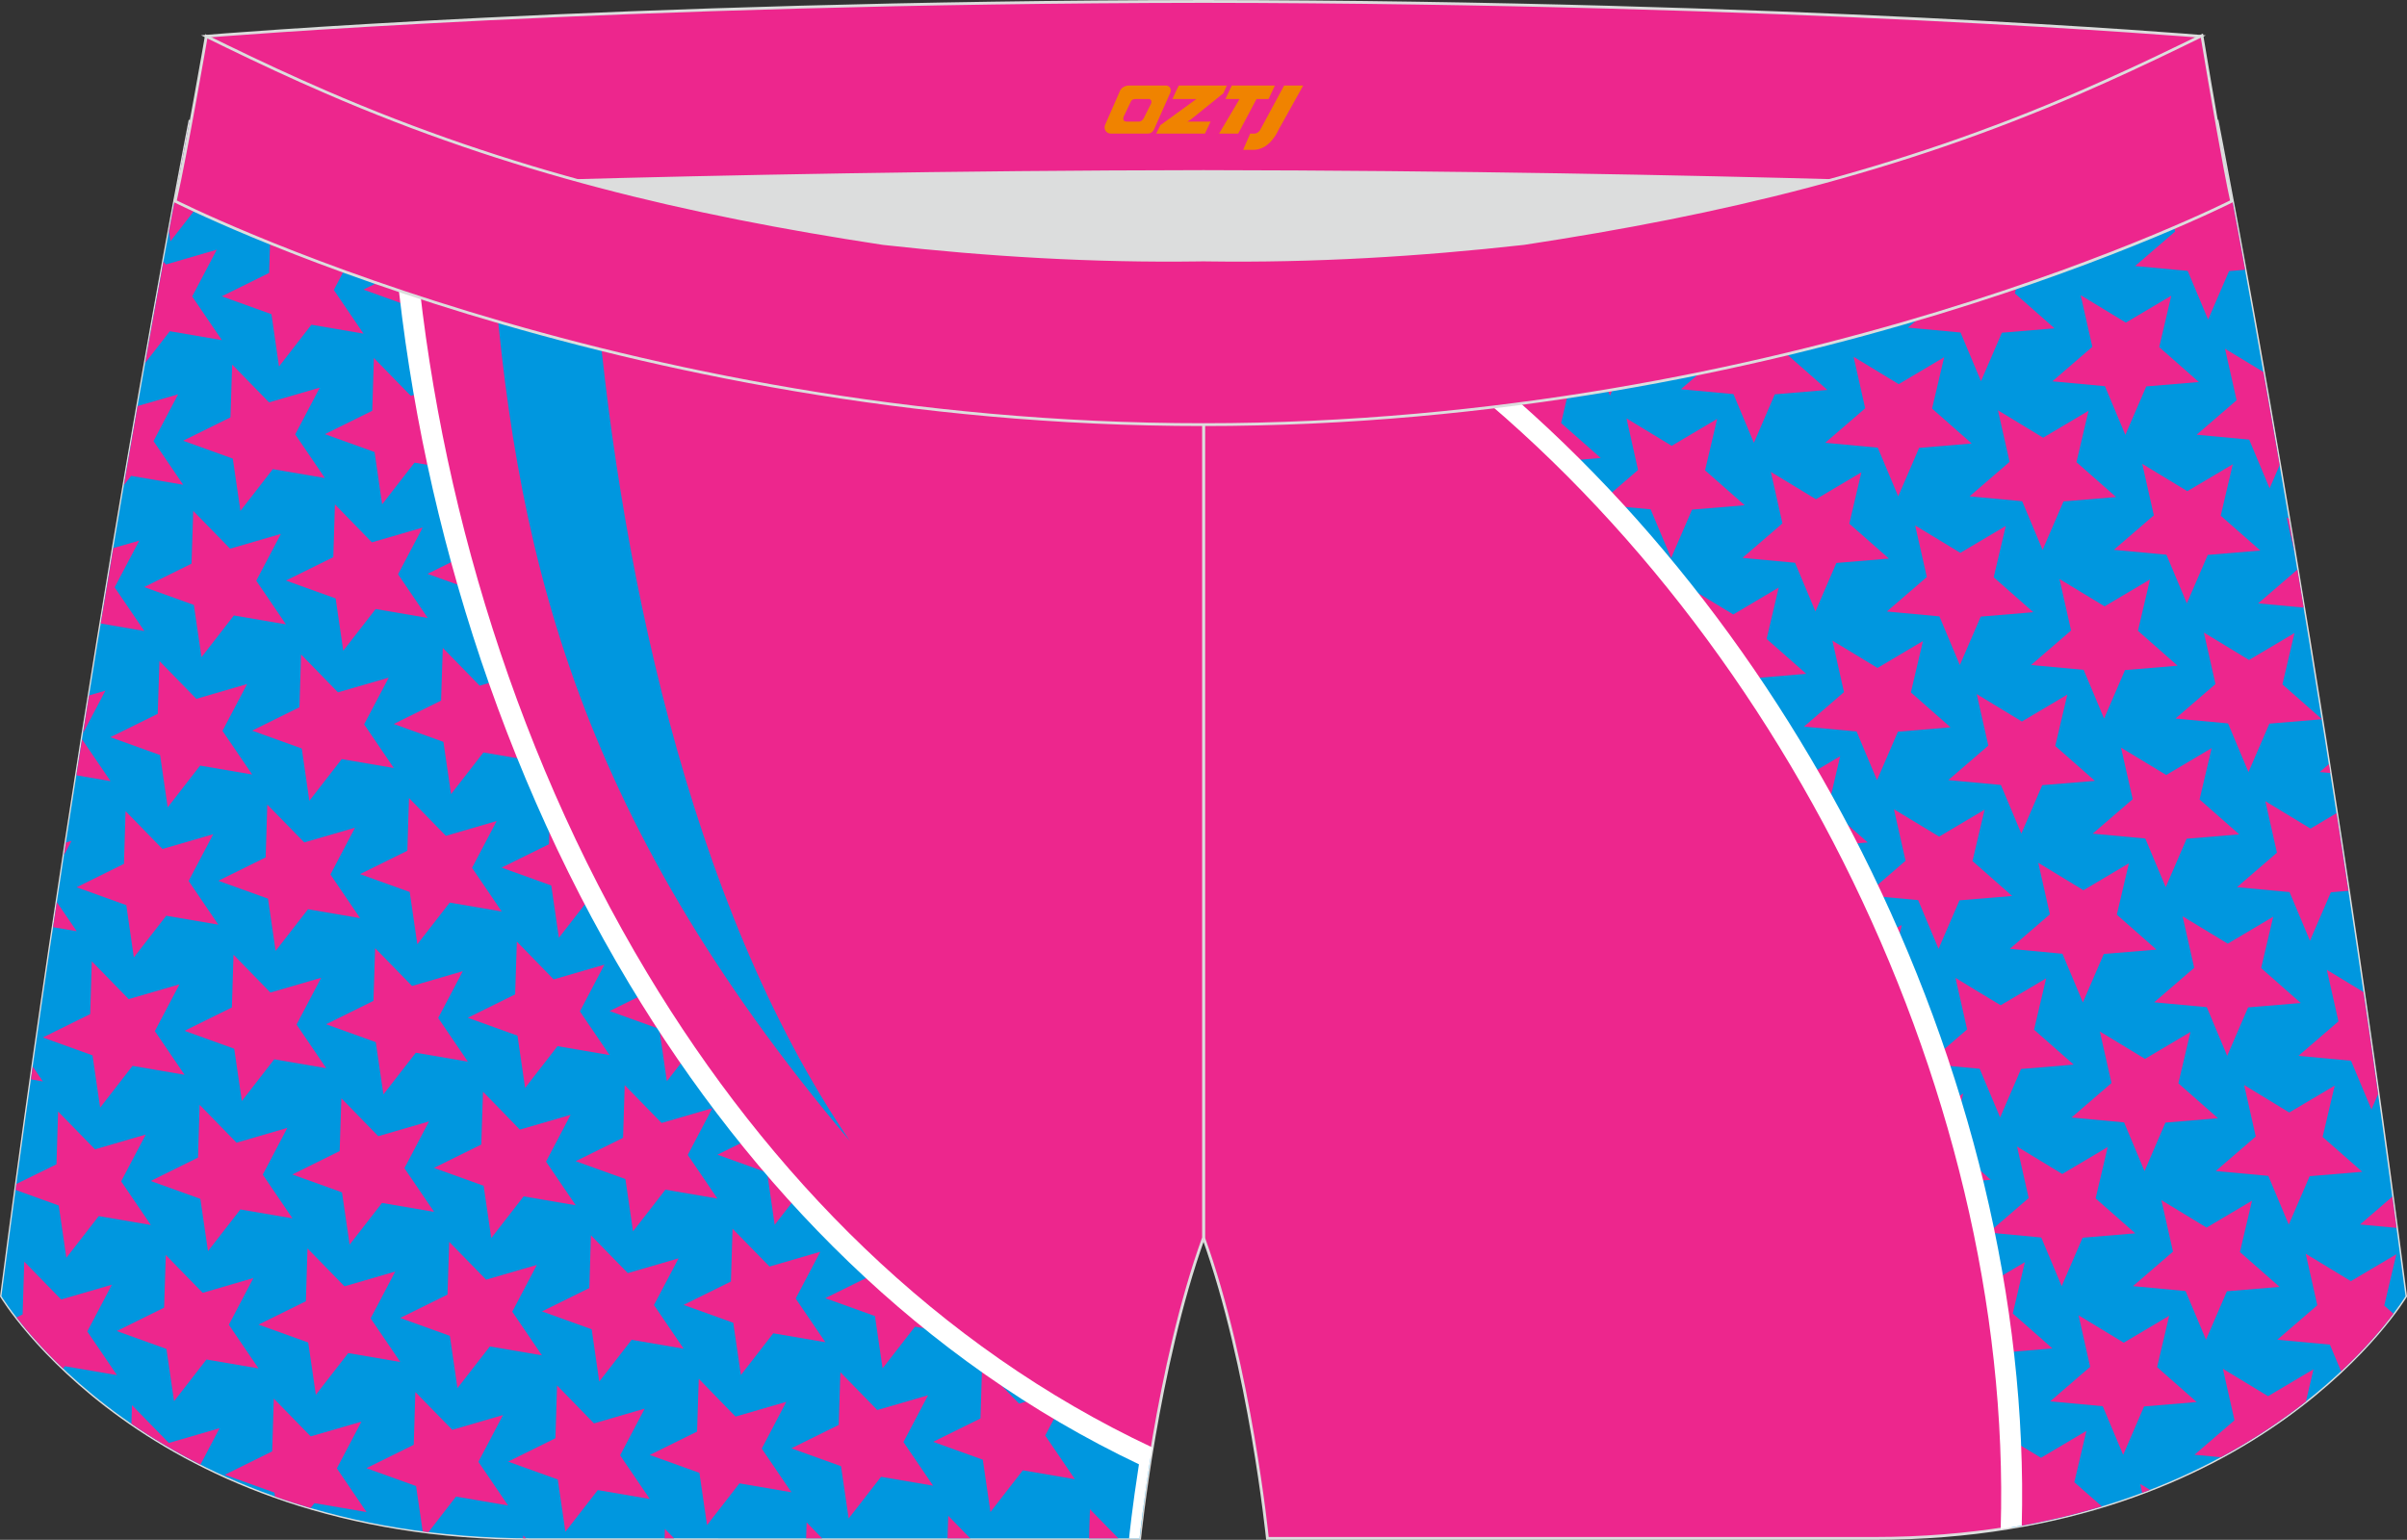 <?xml version="1.0" encoding="utf-8"?>
<!-- Generator: Adobe Illustrator 22.0.0, SVG Export Plug-In . SVG Version: 6.00 Build 0)  -->
<svg xmlns="http://www.w3.org/2000/svg" xmlns:xlink="http://www.w3.org/1999/xlink" version="1.1" id="图层_1" x="0px" y="0px" width="340.57px" height="217.94px" viewBox="0 0 340.57 217.94" enable-background="new 0 0 340.57 217.94" xml:space="preserve">
<rect x="0" y="0" width="340.57" height="217.94" fill="#333333" stroke="none"/>
<g>
	<path fill="#ED268D" stroke="#DCDDDD" stroke-width="0.4" stroke-miterlimit="22.926" d="M217.19,46.25   c38.19-5.81,64.25-13.27,96.54-29.03c0,0,14.83,75.21,26.64,166.24c0,0-20.45,34.28-75.19,34.28c-54.73,0-85.85,0-85.85,0   s-2.44-24.27-9.04-42.56V60.11l0.44-11.42l-0.44,11.42V48.68C186.03,48.88,201.66,47.99,217.19,46.25z"/>
	<path fill="#0097DF" d="M284.57,216.19c1.74-61.73-31.45-130.4-83.37-168.46c5.34-0.39,10.67-0.89,15.98-1.48   c38.19-5.81,64.25-13.27,96.54-29.03c0,0,14.83,75.21,26.64,166.24C340.37,183.46,324.82,209.51,284.57,216.19z"/>
	<path fill="#ED268D" d="M220.59,45.72c4.17-0.65,8.19-1.34,12.1-2.05c1.84,1.62,3.68,3.23,5.52,4.85   c-2.48,0.21-4.97,0.41-7.45,0.62c-0.99,2.28-1.97,4.57-2.96,6.86c-0.96-2.3-1.93-4.6-2.89-6.89c-2.48-0.23-4.96-0.46-7.44-0.69   L220.59,45.72L220.59,45.72z"/>
	<path fill="#ED268D" d="M253.86,39.2c4.37-1.07,8.64-2.21,12.84-3.45l3.58,3.15c-2.48,0.21-4.97,0.41-7.45,0.62   c-0.99,2.29-1.98,4.57-2.96,6.86c-0.96-2.3-1.93-4.6-2.89-6.89L253.86,39.2L253.86,39.2z"/>
	<path fill="#ED268D" d="M283.43,30.24c4.46-1.63,8.92-3.4,13.45-5.32l-0.08,0.33c1.87,1.65,3.74,3.29,5.61,4.94   c-2.48,0.2-4.97,0.41-7.45,0.62c-0.99,2.29-1.97,4.58-2.96,6.86c-0.96-2.3-1.93-4.6-2.89-6.89L283.43,30.24L283.43,30.24z"/>
	<polygon fill="#ED268D" points="314.42,20.82 314.53,21.42 313.8,21.36  "/>
	<path fill="#ED268D" d="M315.68,27.48l-3.17,1.88c-2.13-1.29-4.26-2.58-6.39-3.88c0.55,2.43,1.09,4.86,1.64,7.29   c-1.89,1.63-3.77,3.25-5.66,4.88c2.48,0.23,4.96,0.46,7.44,0.69c0.96,2.3,1.93,4.59,2.89,6.89c0.98-2.29,1.97-4.57,2.96-6.86   l2.27-0.19C316.91,34.05,316.24,30.46,315.68,27.48L315.68,27.48z"/>
	<path fill="#ED268D" d="M320.25,52.65c0.72,4.1,1.49,8.5,2.3,13.18l-1.42,3.29c-0.96-2.3-1.93-4.6-2.89-6.9   c-2.48-0.23-4.96-0.46-7.44-0.69c1.89-1.63,3.77-3.25,5.66-4.88c-0.55-2.43-1.1-4.86-1.64-7.29L320.25,52.65L320.25,52.65z"/>
	<path fill="#ED268D" d="M323.85,73.42c0.27,1.57,0.54,3.17,0.81,4.8l-1.12-4.99L323.85,73.42L323.85,73.42z"/>
	<path fill="#ED268D" d="M325.06,80.62c0.29,1.76,0.59,3.56,0.89,5.38l-6.44-0.6C321.36,83.81,323.2,82.21,325.06,80.62   L325.06,80.62z"/>
	<path fill="#ED268D" d="M328.51,101.77l0.01,0.03l-7.42,0.62c-0.99,2.29-1.98,4.57-2.96,6.86c-0.96-2.3-1.93-4.6-2.89-6.89   c-2.48-0.23-4.96-0.47-7.44-0.69c1.89-1.63,3.77-3.25,5.66-4.88c-0.55-2.43-1.1-4.86-1.64-7.29c2.13,1.29,4.26,2.58,6.39,3.88   c2.14-1.27,4.28-2.54,6.43-3.81c-0.57,2.43-1.14,4.85-1.71,7.27C324.78,98.5,326.65,100.14,328.51,101.77L328.51,101.77z"/>
	<polygon fill="#ED268D" points="329.52,108.15 328.22,109.27 329.72,109.41  "/>
	<path fill="#ED268D" d="M330.6,115.09c0.56,3.6,1.12,7.27,1.68,10.99l-2.48,0.21c-0.99,2.29-1.98,4.58-2.96,6.86   c-0.96-2.3-1.93-4.59-2.89-6.89c-2.48-0.23-4.96-0.46-7.44-0.69c1.89-1.63,3.77-3.25,5.66-4.88c-0.55-2.43-1.1-4.86-1.64-7.29   c2.13,1.29,4.26,2.58,6.39,3.88L330.6,115.09L330.6,115.09z"/>
	<path fill="#ED268D" d="M334.41,140.41c0.69,4.74,1.39,9.55,2.07,14.44l-0.94,2.18c-0.96-2.3-1.93-4.6-2.89-6.9   c-2.48-0.23-4.96-0.46-7.44-0.69c1.89-1.63,3.77-3.25,5.66-4.88c-0.55-2.43-1.1-4.86-1.64-7.29L334.41,140.41L334.41,140.41z"/>
	<path fill="#ED268D" d="M338.49,169.37c0.2,1.47,0.4,2.94,0.6,4.42l-5.16-0.48L338.49,169.37L338.49,169.37z"/>
	<path fill="#ED268D" d="M338.65,185.93c-1.46,1.94-3.89,4.86-7.41,8.16l-1.58-3.78c-2.48-0.23-4.96-0.46-7.44-0.69   c1.89-1.63,3.77-3.25,5.66-4.88c-0.55-2.43-1.1-4.86-1.64-7.29c2.13,1.29,4.26,2.59,6.39,3.88c2.14-1.27,4.28-2.54,6.43-3.81   c-0.57,2.43-1.14,4.85-1.71,7.27L338.65,185.93L338.65,185.93z"/>
	<path fill="#ED268D" d="M326.27,198.36l1.07-4.56c-2.14,1.27-4.29,2.54-6.43,3.81c-2.13-1.29-4.26-2.58-6.39-3.88   c0.55,2.43,1.09,4.86,1.64,7.29c-1.89,1.63-3.77,3.25-5.66,4.88l3.73,0.35C318.93,203.72,322.92,201,326.27,198.36L326.27,198.36z"/>
	<path fill="#ED268D" d="M304.2,210.87c-0.36,0.14-0.73,0.28-1.1,0.42l-0.28-1.26L304.2,210.87L304.2,210.87z"/>
	<path fill="#ED268D" d="M297.39,213.21c-3.53,1.07-7.3,1.99-11.32,2.72l-0.26-0.62c-2.48-0.23-4.96-0.46-7.44-0.69   c1.89-1.63,3.77-3.25,5.66-4.88c-0.55-2.43-1.1-4.86-1.64-7.29c2.13,1.29,4.26,2.59,6.39,3.88c2.14-1.27,4.28-2.54,6.43-3.81   c-0.57,2.43-1.14,4.85-1.71,7.27L297.39,213.21L297.39,213.21z"/>
	<path fill="#ED268D" d="M206.77,47.29c0.63-0.06,1.26-0.11,1.89-0.17l-0.99,2.31L206.77,47.29L206.77,47.29z"/>
	<path fill="#ED268D" d="M305.82,169.86c0.55,2.43,1.09,4.86,1.64,7.29c-1.89,1.62-3.77,3.25-5.66,4.88   c2.48,0.23,4.96,0.46,7.44,0.7c0.96,2.3,1.93,4.59,2.89,6.89c0.98-2.29,1.97-4.58,2.96-6.86c2.48-0.21,4.97-0.41,7.45-0.62   c-1.87-1.65-3.74-3.29-5.61-4.93c0.57-2.43,1.14-4.85,1.71-7.27c-2.14,1.27-4.29,2.54-6.43,3.81   C310.07,172.45,307.95,171.15,305.82,169.86L305.82,169.86z"/>
	<path fill="#ED268D" d="M294.1,186.16c2.13,1.29,4.26,2.59,6.39,3.88c2.15-1.27,4.29-2.54,6.43-3.81   c-0.57,2.42-1.14,4.85-1.71,7.27c1.87,1.65,3.74,3.29,5.61,4.94c-2.48,0.21-4.96,0.41-7.45,0.62c-0.98,2.29-1.97,4.58-2.96,6.86   c-0.96-2.3-1.93-4.6-2.89-6.89c-2.48-0.23-4.96-0.46-7.44-0.69c1.89-1.63,3.77-3.25,5.66-4.88   C295.2,191.02,294.65,188.59,294.1,186.16L294.1,186.16z"/>
	<path fill="#ED268D" d="M317.53,153.57c0.55,2.43,1.09,4.86,1.64,7.29c-1.89,1.63-3.77,3.25-5.66,4.88   c2.48,0.23,4.96,0.46,7.44,0.69c0.96,2.3,1.92,4.6,2.89,6.9c0.98-2.29,1.97-4.57,2.96-6.86c2.48-0.21,4.96-0.41,7.44-0.62   c-1.87-1.65-3.74-3.29-5.61-4.93c0.57-2.43,1.14-4.85,1.71-7.27c-2.14,1.27-4.28,2.54-6.43,3.81   C321.78,156.15,319.66,154.86,317.53,153.57L317.53,153.57z"/>
	<path fill="#ED268D" d="M285.4,162.28c2.13,1.29,4.26,2.58,6.39,3.88c2.14-1.27,4.28-2.54,6.43-3.81   c-0.57,2.43-1.14,4.85-1.71,7.27c1.87,1.65,3.74,3.29,5.61,4.94c-2.48,0.21-4.96,0.41-7.45,0.62c-0.98,2.29-1.98,4.57-2.96,6.86   c-0.96-2.3-1.93-4.6-2.89-6.89c-2.48-0.23-4.96-0.46-7.44-0.7c1.89-1.63,3.77-3.25,5.66-4.88   C286.49,167.14,285.94,164.71,285.4,162.28L285.4,162.28z"/>
	<path fill="#ED268D" d="M273.68,178.58c0.55,2.43,1.09,4.86,1.64,7.29c-1.89,1.63-3.78,3.25-5.66,4.88   c2.48,0.23,4.96,0.46,7.44,0.69c0.96,2.3,1.93,4.6,2.89,6.89c0.98-2.29,1.97-4.57,2.96-6.86c2.48-0.21,4.96-0.41,7.45-0.62   c-1.87-1.65-3.74-3.29-5.61-4.94c0.57-2.42,1.14-4.85,1.71-7.27c-2.15,1.27-4.29,2.54-6.43,3.81   C277.94,181.16,275.81,179.87,273.68,178.58L273.68,178.58z"/>
	<path fill="#ED268D" d="M297.11,145.99c2.13,1.29,4.26,2.59,6.39,3.88c2.14-1.27,4.29-2.54,6.43-3.81   c-0.57,2.43-1.15,4.85-1.71,7.27c1.87,1.65,3.74,3.29,5.61,4.94c-2.48,0.2-4.96,0.41-7.44,0.62c-0.99,2.29-1.98,4.57-2.96,6.86   c-0.96-2.3-1.93-4.59-2.89-6.89c-2.48-0.23-4.96-0.46-7.44-0.69c1.89-1.63,3.77-3.25,5.66-4.88   C298.2,150.85,297.65,148.42,297.11,145.99L297.11,145.99z"/>
	<path fill="#ED268D" d="M308.82,129.69c0.55,2.43,1.09,4.86,1.64,7.29c-1.89,1.62-3.77,3.25-5.66,4.88   c2.48,0.23,4.96,0.46,7.44,0.69c0.96,2.3,1.93,4.6,2.89,6.89c0.98-2.29,1.97-4.57,2.96-6.86c2.48-0.21,4.96-0.41,7.45-0.62   c-1.87-1.65-3.74-3.29-5.61-4.94c0.57-2.43,1.14-4.85,1.71-7.27c-2.15,1.27-4.29,2.54-6.43,3.81   C313.08,132.28,310.95,130.98,308.82,129.69L308.82,129.69z"/>
	<path fill="#ED268D" d="M264.97,154.71c0.55,2.43,1.09,4.86,1.64,7.29c-1.89,1.63-3.77,3.26-5.66,4.88   c2.48,0.23,4.96,0.46,7.44,0.69c0.96,2.3,1.93,4.6,2.89,6.89c0.98-2.29,1.97-4.57,2.96-6.86c2.48-0.21,4.96-0.41,7.44-0.62   c-1.87-1.65-3.74-3.29-5.61-4.94c0.57-2.43,1.14-4.85,1.71-7.27c-2.14,1.27-4.29,2.54-6.43,3.81   C269.23,157.29,267.1,156,264.97,154.71L264.97,154.71z"/>
	<path fill="#ED268D" d="M288.4,122.12c2.13,1.29,4.26,2.58,6.39,3.88c2.14-1.27,4.28-2.54,6.43-3.81   c-0.57,2.42-1.14,4.85-1.71,7.27c1.87,1.65,3.74,3.29,5.61,4.94c-2.48,0.21-4.97,0.41-7.45,0.62c-0.98,2.29-1.98,4.57-2.96,6.86   c-0.96-2.3-1.93-4.6-2.89-6.89c-2.48-0.23-4.96-0.46-7.44-0.7c1.89-1.63,3.77-3.25,5.66-4.88   C289.49,126.98,288.94,124.55,288.4,122.12L288.4,122.12z"/>
	<path fill="#ED268D" d="M276.69,138.41c0.55,2.43,1.09,4.86,1.64,7.29c-1.89,1.63-3.77,3.26-5.66,4.88   c2.48,0.23,4.96,0.46,7.44,0.69c0.96,2.3,1.93,4.6,2.89,6.89c0.98-2.29,1.97-4.57,2.96-6.86c2.48-0.21,4.96-0.41,7.45-0.62   c-1.87-1.65-3.74-3.29-5.61-4.94c0.57-2.42,1.14-4.85,1.71-7.27c-2.15,1.27-4.29,2.54-6.43,3.81   C280.94,141,278.82,139.71,276.69,138.41L276.69,138.41z"/>
	<path fill="#ED268D" d="M300.11,105.82c0.55,2.43,1.09,4.86,1.65,7.29c-1.89,1.63-3.77,3.25-5.66,4.88   c2.48,0.23,4.96,0.46,7.44,0.69c0.96,2.3,1.93,4.6,2.89,6.89c0.98-2.29,1.97-4.57,2.96-6.86c2.48-0.21,4.96-0.41,7.44-0.62   c-1.87-1.65-3.74-3.29-5.61-4.94c0.57-2.42,1.14-4.85,1.71-7.27c-2.14,1.27-4.29,2.54-6.43,3.81   C304.37,108.4,302.24,107.11,300.11,105.82L300.11,105.82z"/>
	<path fill="#ED268D" d="M247.55,106.96c2.13,1.29,4.26,2.58,6.39,3.88c2.14-1.27,4.29-2.54,6.43-3.81   c-0.57,2.43-1.14,4.85-1.71,7.27c1.87,1.65,3.74,3.29,5.61,4.94c-2.48,0.21-4.97,0.41-7.45,0.62c-0.98,2.29-1.97,4.57-2.96,6.86   c-0.97-2.3-1.93-4.6-2.89-6.89c-2.48-0.23-4.96-0.46-7.44-0.69c1.89-1.63,3.77-3.25,5.66-4.88   C248.65,111.82,248.1,109.39,247.55,106.96L247.55,106.96z"/>
	<path fill="#ED268D" d="M267.98,114.54c0.55,2.43,1.09,4.86,1.64,7.29c-1.89,1.63-3.77,3.25-5.66,4.88   c2.48,0.23,4.96,0.46,7.44,0.69c0.96,2.3,1.93,4.6,2.89,6.89c0.98-2.29,1.97-4.57,2.96-6.86c2.48-0.21,4.97-0.41,7.45-0.62   c-1.87-1.65-3.74-3.29-5.61-4.94c0.57-2.43,1.14-4.85,1.71-7.27c-2.14,1.27-4.29,2.54-6.43,3.81   C272.24,117.12,270.1,115.83,267.98,114.54L267.98,114.54z"/>
	<path fill="#ED268D" d="M256.26,130.84c2.13,1.29,4.26,2.59,6.39,3.88c2.15-1.27,4.29-2.54,6.43-3.81   c-0.57,2.42-1.14,4.85-1.71,7.27c1.87,1.65,3.74,3.29,5.61,4.94c-2.48,0.21-4.96,0.41-7.44,0.62c-0.99,2.29-1.98,4.58-2.96,6.86   c-0.97-2.3-1.93-4.59-2.89-6.89c-2.48-0.23-4.96-0.46-7.44-0.69c1.89-1.63,3.77-3.25,5.66-4.88   C257.36,135.7,256.81,133.27,256.26,130.84L256.26,130.84z"/>
	<path fill="#ED268D" d="M279.69,98.24c2.13,1.29,4.26,2.59,6.39,3.88c2.14-1.27,4.28-2.54,6.43-3.81   c-0.57,2.43-1.14,4.85-1.71,7.27c1.87,1.65,3.74,3.29,5.61,4.94c-2.48,0.21-4.96,0.41-7.45,0.61c-0.99,2.29-1.98,4.58-2.96,6.86   c-0.96-2.3-1.93-4.6-2.89-6.89c-2.48-0.23-4.96-0.46-7.44-0.69c1.89-1.63,3.77-3.25,5.66-4.88   C280.78,103.11,280.23,100.67,279.69,98.24L279.69,98.24z"/>
	<path fill="#ED268D" d="M303.11,65.65c0.55,2.43,1.09,4.86,1.64,7.29c-1.89,1.63-3.77,3.25-5.66,4.88   c2.48,0.23,4.96,0.46,7.44,0.69c0.96,2.3,1.93,4.6,2.89,6.89c0.98-2.29,1.97-4.57,2.96-6.86c2.48-0.21,4.96-0.41,7.44-0.62   c-1.87-1.65-3.74-3.29-5.61-4.93c0.57-2.43,1.14-4.85,1.71-7.28c-2.15,1.27-4.29,2.54-6.43,3.81   C307.37,68.24,305.24,66.94,303.11,65.65L303.11,65.65z"/>
	<path fill="#ED268D" d="M291.4,81.95c0.55,2.43,1.1,4.86,1.64,7.29c-1.89,1.62-3.77,3.25-5.66,4.88c2.48,0.23,4.96,0.46,7.44,0.69   c0.97,2.3,1.93,4.6,2.89,6.89c0.98-2.29,1.97-4.57,2.96-6.86c2.48-0.21,4.96-0.41,7.44-0.62c-1.87-1.65-3.74-3.29-5.61-4.94   c0.57-2.42,1.14-4.85,1.71-7.27c-2.15,1.27-4.29,2.54-6.43,3.81C295.66,84.53,293.53,83.24,291.4,81.95L291.4,81.95z"/>
	<path fill="#ED268D" d="M259.27,90.67c0.55,2.43,1.09,4.86,1.64,7.29c-1.89,1.63-3.77,3.25-5.66,4.88   c2.48,0.23,4.96,0.46,7.44,0.69c0.96,2.3,1.93,4.6,2.89,6.89c0.98-2.29,1.97-4.57,2.96-6.86c2.48-0.21,4.96-0.41,7.44-0.62   c-1.87-1.65-3.74-3.29-5.61-4.94c0.57-2.42,1.14-4.85,1.71-7.27c-2.15,1.27-4.29,2.54-6.43,3.81   C263.53,93.25,261.4,91.96,259.27,90.67L259.27,90.67z"/>
	<path fill="#ED268D" d="M294.4,41.78c2.13,1.29,4.26,2.58,6.39,3.88c2.14-1.27,4.28-2.54,6.43-3.81c-0.57,2.43-1.14,4.85-1.71,7.28   c1.87,1.65,3.74,3.29,5.61,4.94c-2.48,0.2-4.97,0.41-7.44,0.62c-0.99,2.29-1.98,4.58-2.96,6.86c-0.96-2.3-1.93-4.6-2.89-6.89   c-2.48-0.23-4.96-0.47-7.44-0.69c1.89-1.63,3.77-3.25,5.66-4.88C295.5,46.64,294.95,44.21,294.4,41.78L294.4,41.78z"/>
	<path fill="#ED268D" d="M282.69,58.07c2.13,1.29,4.26,2.58,6.39,3.88c2.14-1.27,4.29-2.54,6.43-3.81   c-0.57,2.42-1.14,4.85-1.71,7.27c1.87,1.65,3.74,3.29,5.61,4.94c-2.48,0.21-4.96,0.41-7.44,0.62c-0.99,2.29-1.98,4.58-2.96,6.86   c-0.96-2.3-1.93-4.6-2.89-6.89c-2.48-0.23-4.96-0.46-7.44-0.69c1.89-1.63,3.77-3.25,5.66-4.88   C283.78,62.94,283.24,60.5,282.69,58.07L282.69,58.07z"/>
	<path fill="#ED268D" d="M270.98,74.37c2.13,1.29,4.26,2.58,6.39,3.88c2.14-1.27,4.28-2.54,6.43-3.81   c-0.57,2.43-1.15,4.85-1.71,7.27c1.87,1.65,3.74,3.29,5.61,4.94c-2.48,0.21-4.96,0.41-7.44,0.62c-0.99,2.28-1.98,4.57-2.96,6.86   c-0.96-2.3-1.93-4.6-2.89-6.89c-2.48-0.23-4.96-0.46-7.44-0.69c1.89-1.63,3.77-3.25,5.66-4.88   C272.07,79.23,271.53,76.8,270.98,74.37L270.98,74.37z"/>
	<path fill="#ED268D" d="M238.85,83.09c2.13,1.29,4.26,2.58,6.39,3.88c2.15-1.27,4.29-2.54,6.43-3.81   c-0.57,2.43-1.15,4.85-1.71,7.27c1.87,1.65,3.74,3.29,5.61,4.94c-2.48,0.21-4.96,0.41-7.44,0.62c-0.99,2.29-1.98,4.58-2.96,6.86   c-0.96-2.3-1.93-4.6-2.89-6.89c-2.48-0.23-4.96-0.46-7.44-0.69c1.89-1.63,3.77-3.25,5.66-4.88   C239.94,87.95,239.39,85.52,238.85,83.09L238.85,83.09z"/>
	<path fill="#ED268D" d="M273.98,34.2c0.55,2.43,1.09,4.86,1.64,7.29c-1.89,1.62-3.77,3.25-5.66,4.88c2.48,0.23,4.96,0.46,7.44,0.69   c0.97,2.3,1.93,4.6,2.89,6.89c0.98-2.29,1.97-4.58,2.96-6.86c2.48-0.2,4.96-0.41,7.45-0.62c-1.87-1.65-3.74-3.29-5.61-4.94   c0.57-2.42,1.14-4.85,1.71-7.27c-2.15,1.27-4.29,2.54-6.43,3.81C278.24,36.79,276.11,35.49,273.98,34.2L273.98,34.2z"/>
	<path fill="#ED268D" d="M262.27,50.5c0.55,2.43,1.09,4.86,1.64,7.29c-1.89,1.63-3.77,3.25-5.66,4.88c2.48,0.23,4.96,0.46,7.44,0.69   c0.96,2.3,1.93,4.59,2.89,6.89c0.98-2.29,1.97-4.57,2.96-6.86c2.48-0.21,4.96-0.41,7.44-0.62c-1.87-1.65-3.74-3.29-5.61-4.94   c0.57-2.42,1.14-4.85,1.71-7.27c-2.15,1.27-4.29,2.54-6.43,3.81C266.53,53.08,264.4,51.79,262.27,50.5L262.27,50.5z"/>
	<path fill="#ED268D" d="M250.56,66.79c0.54,2.43,1.09,4.86,1.64,7.29c-1.89,1.63-3.77,3.25-5.66,4.88   c2.48,0.23,4.96,0.46,7.44,0.69c0.96,2.3,1.93,4.59,2.89,6.89c0.98-2.29,1.97-4.57,2.96-6.86c2.48-0.21,4.96-0.41,7.44-0.62   c-1.87-1.65-3.74-3.29-5.61-4.94c0.57-2.43,1.14-4.85,1.71-7.27c-2.15,1.27-4.29,2.54-6.43,3.81   C254.82,69.38,252.69,68.09,250.56,66.79L250.56,66.79z"/>
	<path fill="#ED268D" d="M241.85,42.92c0.55,2.43,1.09,4.86,1.64,7.29c-1.89,1.63-3.77,3.25-5.66,4.88   c2.48,0.23,4.96,0.46,7.44,0.69c0.96,2.3,1.93,4.6,2.89,6.89c0.98-2.28,1.97-4.57,2.96-6.86c2.48-0.21,4.96-0.41,7.44-0.62   c-1.87-1.65-3.74-3.29-5.61-4.94c0.57-2.42,1.14-4.85,1.71-7.27c-2.15,1.27-4.29,2.54-6.43,3.81   C246.11,45.51,243.98,44.21,241.85,42.92L241.85,42.92z"/>
	<path fill="#ED268D" d="M230.14,59.22c2.13,1.29,4.26,2.58,6.39,3.88c2.14-1.27,4.29-2.54,6.43-3.81   c-0.57,2.42-1.15,4.85-1.71,7.28c1.87,1.65,3.74,3.29,5.61,4.94c-2.48,0.21-4.97,0.41-7.45,0.62c-0.99,2.29-1.98,4.57-2.96,6.86   c-0.97-2.3-1.93-4.6-2.9-6.9c-2.48-0.23-4.96-0.46-7.44-0.69c1.89-1.63,3.77-3.25,5.66-4.88   C231.23,64.08,230.68,61.65,230.14,59.22L230.14,59.22z"/>
	<path fill="#ED268D" d="M209.77,52.54c0.55,2.43,1.1,4.86,1.64,7.29c-1.89,1.63-3.77,3.25-5.66,4.88c2.48,0.23,4.96,0.46,7.44,0.7   c0.97,2.29,1.93,4.59,2.89,6.89c0.98-2.29,1.97-4.57,2.96-6.86c2.48-0.21,4.97-0.41,7.45-0.62c-1.87-1.65-3.74-3.29-5.61-4.94   c0.57-2.42,1.14-4.85,1.71-7.27c-2.14,1.27-4.29,2.54-6.43,3.81C214.03,55.12,211.9,53.83,209.77,52.54L209.77,52.54z"/>
	<path fill="#FFFFFF" d="M283.08,216.42c0.94-31.35-7.23-64.54-22.33-94.56c-14.71-29.23-35.99-55.43-61.84-73.98   c1.52-0.1,3.04-0.22,4.56-0.33c24.98,18.69,45.56,44.41,59.93,72.97c15.23,30.26,23.49,63.72,22.66,95.4   C285.08,216.11,284.09,216.27,283.08,216.42z"/>
	<path fill="#ED268D" stroke="#DCDDDD" stroke-width="0.4" stroke-miterlimit="22.926" d="M123.39,46.25   C85.2,40.44,59.14,32.98,26.85,17.22c0,0-14.83,75.21-26.64,166.24c0,0,20.45,34.28,75.19,34.28s85.85,0,85.85,0   s2.44-24.27,9.04-42.56V60.11l-0.44-11.42l0.44,11.42V48.68C154.54,48.88,138.91,47.99,123.39,46.25z"/>
	<path fill="#0097DF" d="M161.24,217.74L161.24,217.74l0-0.03l0.01-0.04l0.01-0.1l0.02-0.15l0.01-0.07l0.01-0.05l0-0.01   c0.04-0.32,0.09-0.83,0.17-1.49l0.02-0.12l0.02-0.14l0.07-0.57l0.03-0.26l0.03-0.26l0.09-0.69l0.04-0.34l0.02-0.14l0.04-0.27   l0.03-0.26l0.1-0.78l0.04-0.27l0.11-0.84l0.06-0.43l0.02-0.19c0.05-0.37,0.11-0.75,0.17-1.14l0.01-0.03l0.09-0.59l0.02-0.15   l0.08-0.53l0.02-0.15c0.06-0.42,0.13-0.84,0.2-1.28l0-0.02C96.77,175.6,61.56,98.87,56.94,30.16l-0.02-0.01   c-9.79-3.59-19.6-7.83-30.08-12.94c0,0-14.83,75.21-26.64,166.24c0,0,20.45,34.28,75.19,34.28   C130.13,217.74,161.24,217.74,161.24,217.74z"/>
	<path fill="#ED268D" d="M37.9,22.39l-1.85,0.91c2.35,0.84,4.69,1.69,7.03,2.53c0.35,2.47,0.72,4.93,1.08,7.4   c1.53-1.97,3.05-3.94,4.58-5.91l1.39,0.24C46.1,25.96,42.04,24.24,37.9,22.39L37.9,22.39z"/>
	<path fill="#ED268D" d="M70.15,34.63c-0.54-0.17-1.07-0.33-1.61-0.51l-4.96,1.44c-1.5-1.54-3.01-3.09-4.52-4.63l-0.72-0.26   l-0.22,7.01c-2.23,1.1-4.47,2.21-6.7,3.31c2.34,0.84,4.69,1.69,7.03,2.53c0.35,2.47,0.72,4.93,1.08,7.4   c1.52-1.97,3.05-3.94,4.58-5.9c2.45,0.42,4.91,0.84,7.36,1.26c-1.4-2.06-2.8-4.12-4.2-6.18L70.15,34.63L70.15,34.63z"/>
	<path fill="#ED268D" d="M33.43,20.35l-1.57,2.98c1.4,2.06,2.8,4.12,4.2,6.18c-2.45-0.42-4.91-0.84-7.36-1.27   c-1.52,1.97-3.06,3.94-4.58,5.91l-0.21-1.42c1.64-8.85,2.69-14.25,2.9-15.33l1.35,1.39l1.23-0.36   C30.75,19.1,32.1,19.73,33.43,20.35L33.43,20.35z"/>
	<path fill="#ED268D" d="M23.12,37.05c-0.77,4.19-1.63,8.98-2.57,14.31l3.48-4.48c2.45,0.42,4.91,0.84,7.36,1.26   c-1.4-2.06-2.8-4.12-4.2-6.18c1.16-2.21,2.32-4.41,3.48-6.62c-2.4,0.69-4.78,1.39-7.18,2.09L23.12,37.05L23.12,37.05z"/>
	<path fill="#ED268D" d="M19.47,57.47c-0.62,3.54-1.26,7.27-1.93,11.19l1.01-1.31c2.46,0.42,4.91,0.84,7.37,1.26   c-1.4-2.06-2.8-4.12-4.2-6.18c1.16-2.21,2.32-4.41,3.48-6.62L19.47,57.47L19.47,57.47z"/>
	<path fill="#ED268D" d="M16.03,77.57c-0.58,3.45-1.17,7.01-1.77,10.68l6.16,1.06c-1.4-2.06-2.8-4.12-4.2-6.18   c1.16-2.21,2.31-4.41,3.48-6.61L16.03,77.57L16.03,77.57z"/>
	<path fill="#ED268D" d="M12.6,98.43c-0.28,1.76-0.56,3.54-0.85,5.34l3.16-6.02L12.6,98.43L12.6,98.43z"/>
	<path fill="#ED268D" d="M11.61,104.64c-0.27,1.68-0.53,3.38-0.8,5.09l4.83,0.83L11.61,104.64L11.61,104.64z"/>
	<polygon fill="#ED268D" points="9.33,119.24 9.05,121.04 10.12,119.01  "/>
	<path fill="#ED268D" d="M8.04,127.68c-0.18,1.18-0.35,2.36-0.53,3.55l3.34,0.57L8.04,127.68L8.04,127.68z"/>
	<polygon fill="#ED268D" points="4.63,150.95 4.38,152.77 6.06,153.06  "/>
	<path fill="#ED268D" d="M2.32,167.57l-0.11,0.85l6.1,2.2c0.36,2.46,0.72,4.93,1.08,7.4c1.53-1.97,3.05-3.94,4.58-5.9   c2.46,0.42,4.91,0.84,7.37,1.26c-1.4-2.06-2.8-4.12-4.2-6.18c1.16-2.21,2.31-4.41,3.48-6.62c-2.39,0.7-4.78,1.39-7.18,2.09   c-1.74-1.78-3.48-3.57-5.22-5.35c-0.08,2.49-0.16,4.98-0.23,7.47L2.32,167.57L2.32,167.57z"/>
	<path fill="#ED268D" d="M2.33,186.46c1.42,1.84,3.59,4.38,6.59,7.24l0.26-0.33c2.46,0.42,4.91,0.84,7.37,1.26   c-1.4-2.06-2.8-4.12-4.2-6.18c1.16-2.21,2.31-4.41,3.48-6.62c-2.39,0.7-4.78,1.39-7.18,2.09c-1.74-1.78-3.48-3.57-5.22-5.35   c-0.08,2.49-0.16,4.98-0.23,7.47L2.33,186.46L2.33,186.46z"/>
	<path fill="#ED268D" d="M18.6,201.52c2.88,1.98,6.13,3.94,9.76,5.77l2.71-5.15c-2.39,0.69-4.79,1.39-7.18,2.09   c-1.74-1.78-3.48-3.57-5.22-5.35L18.6,201.52L18.6,201.52z"/>
	<path fill="#ED268D" d="M38.91,211.81c1.62,0.58,3.3,1.12,5.04,1.63l0.54-0.69c2.46,0.42,4.91,0.84,7.37,1.26   c-1.4-2.06-2.8-4.12-4.2-6.18c1.16-2.2,2.32-4.41,3.48-6.62c-2.4,0.7-4.79,1.39-7.18,2.09c-1.74-1.78-3.48-3.57-5.22-5.35   c-0.08,2.49-0.16,4.98-0.23,7.47c-2.23,1.1-4.47,2.21-6.7,3.31c2.34,0.84,4.69,1.69,7.03,2.53L38.91,211.81L38.91,211.81z"/>
	<path fill="#ED268D" d="M59.81,216.75l-0.94-6.42c-2.35-0.84-4.69-1.69-7.03-2.53c2.23-1.1,4.47-2.21,6.7-3.31   c0.08-2.49,0.15-4.98,0.23-7.47c1.74,1.78,3.48,3.56,5.22,5.35c2.4-0.7,4.78-1.39,7.18-2.09c-1.16,2.21-2.32,4.41-3.48,6.62   c1.4,2.06,2.8,4.12,4.2,6.18c-2.46-0.42-4.91-0.84-7.37-1.26l-3.9,5.04C60.35,216.82,60.08,216.79,59.81,216.75L59.81,216.75z"/>
	<polygon fill="#ED268D" points="74.02,217.73 74.42,217.73 74.04,217.33  "/>
	<polygon fill="#ED268D" points="94.04,217.74 95.39,217.74 94.08,216.4  "/>
	<polygon fill="#ED268D" points="114.06,217.74 116.34,217.74 114.13,215.47  "/>
	<polygon fill="#ED268D" points="134.07,217.74 137.29,217.74 134.17,214.54  "/>
	<path fill="#ED268D" d="M154.09,217.74h4.16c-1.34-1.38-2.69-2.75-4.03-4.13L154.09,217.74L154.09,217.74z"/>
	<path fill="#ED268D" d="M138.96,193.29c-0.08,2.49-0.16,4.98-0.23,7.47c-2.23,1.1-4.47,2.2-6.7,3.31c2.35,0.84,4.69,1.69,7.03,2.53   c0.36,2.47,0.72,4.93,1.08,7.4c1.53-1.97,3.05-3.94,4.58-5.9c2.46,0.42,4.91,0.84,7.37,1.26c-1.4-2.06-2.8-4.12-4.2-6.18   c1.16-2.21,2.32-4.41,3.48-6.61c-2.39,0.69-4.79,1.39-7.18,2.09C142.44,196.86,140.7,195.07,138.96,193.29L138.96,193.29z"/>
	<path fill="#ED268D" d="M98.87,195.15c-0.08,2.49-0.16,4.98-0.24,7.47c-2.23,1.1-4.47,2.21-6.7,3.31c2.35,0.84,4.69,1.69,7.03,2.53   c0.36,2.47,0.72,4.93,1.08,7.4c1.53-1.97,3.06-3.94,4.58-5.91c2.45,0.42,4.91,0.84,7.36,1.26c-1.4-2.06-2.8-4.12-4.2-6.18   c1.16-2.21,2.31-4.41,3.47-6.62c-2.39,0.7-4.78,1.39-7.18,2.09C102.35,198.72,100.61,196.94,98.87,195.15L98.87,195.15z"/>
	<path fill="#ED268D" d="M118.91,194.22c1.74,1.78,3.48,3.56,5.22,5.35c2.39-0.7,4.79-1.39,7.18-2.09   c-1.16,2.21-2.31,4.41-3.48,6.62c1.4,2.06,2.8,4.12,4.2,6.18c-2.45-0.42-4.91-0.84-7.37-1.26c-1.53,1.97-3.06,3.94-4.58,5.9   c-0.36-2.47-0.72-4.93-1.08-7.4c-2.34-0.84-4.69-1.69-7.03-2.53c2.23-1.1,4.47-2.21,6.7-3.31   C118.76,199.2,118.83,196.71,118.91,194.22L118.91,194.22z"/>
	<path fill="#ED268D" d="M78.82,196.09c-0.07,2.49-0.15,4.98-0.23,7.47c-2.23,1.1-4.47,2.21-6.7,3.31c2.34,0.84,4.69,1.69,7.03,2.53   c0.35,2.46,0.72,4.93,1.08,7.4c1.53-1.97,3.05-3.94,4.58-5.9c2.45,0.42,4.91,0.84,7.36,1.26c-1.4-2.06-2.8-4.12-4.2-6.18   c1.16-2.2,2.32-4.41,3.48-6.61c-2.39,0.69-4.78,1.39-7.18,2.09C82.3,199.65,80.56,197.87,78.82,196.09L78.82,196.09z"/>
	<path fill="#ED268D" d="M103.65,173.91c-0.08,2.49-0.15,4.98-0.23,7.47c-2.23,1.1-4.47,2.21-6.7,3.31   c2.34,0.85,4.69,1.69,7.03,2.53c0.36,2.47,0.72,4.93,1.08,7.4c1.52-1.97,3.05-3.94,4.58-5.91c2.46,0.42,4.91,0.84,7.37,1.26   c-1.4-2.06-2.8-4.12-4.2-6.18c1.16-2.21,2.32-4.41,3.48-6.62c-2.39,0.69-4.79,1.39-7.18,2.09   C107.13,177.47,105.39,175.69,103.65,173.91L103.65,173.91z"/>
	<path fill="#ED268D" d="M123.7,172.97c1.74,1.78,3.48,3.56,5.22,5.35c2.39-0.7,4.79-1.39,7.18-2.09c-1.16,2.21-2.32,4.41-3.48,6.62   c1.4,2.06,2.8,4.12,4.2,6.18c-2.45-0.42-4.91-0.84-7.36-1.26c-1.53,1.97-3.06,3.94-4.58,5.9c-0.36-2.47-0.72-4.93-1.08-7.4   c-2.35-0.84-4.69-1.69-7.03-2.53c2.23-1.1,4.47-2.21,6.7-3.31C123.54,177.95,123.62,175.46,123.7,172.97L123.7,172.97z"/>
	<path fill="#ED268D" d="M83.61,174.84c1.74,1.78,3.48,3.57,5.22,5.35c2.39-0.7,4.78-1.39,7.18-2.09c-1.16,2.21-2.32,4.41-3.48,6.61   c1.4,2.06,2.81,4.12,4.2,6.18c-2.45-0.42-4.91-0.84-7.36-1.26c-1.52,1.97-3.05,3.94-4.58,5.91c-0.36-2.46-0.72-4.93-1.07-7.4   c-2.35-0.85-4.69-1.69-7.03-2.53c2.23-1.1,4.47-2.21,6.7-3.31C83.45,179.82,83.53,177.33,83.61,174.84L83.61,174.84z"/>
	<path fill="#ED268D" d="M23.46,177.63c1.74,1.78,3.48,3.57,5.22,5.35c2.39-0.7,4.78-1.39,7.17-2.09c-1.15,2.21-2.31,4.41-3.47,6.61   c1.4,2.06,2.8,4.12,4.2,6.18c-2.46-0.42-4.91-0.84-7.37-1.26c-1.52,1.97-3.05,3.94-4.58,5.9c-0.36-2.47-0.72-4.93-1.08-7.4   c-2.34-0.84-4.69-1.69-7.03-2.53c2.24-1.1,4.47-2.21,6.7-3.31C23.31,182.61,23.39,180.12,23.46,177.63L23.46,177.63z"/>
	<path fill="#ED268D" d="M43.51,176.7c-0.08,2.49-0.16,4.98-0.23,7.47c-2.23,1.1-4.47,2.21-6.7,3.31c2.34,0.84,4.69,1.69,7.03,2.53   c0.36,2.47,0.72,4.93,1.08,7.4c1.53-1.97,3.05-3.94,4.58-5.9c2.46,0.42,4.91,0.84,7.37,1.26c-1.4-2.06-2.8-4.12-4.2-6.18   c1.16-2.21,2.32-4.41,3.48-6.62c-2.39,0.7-4.78,1.39-7.18,2.09C46.99,180.26,45.25,178.48,43.51,176.7L43.51,176.7z"/>
	<path fill="#ED268D" d="M63.56,175.77c1.74,1.78,3.48,3.56,5.22,5.35c2.39-0.7,4.79-1.39,7.18-2.09c-1.16,2.21-2.32,4.41-3.48,6.62   c1.4,2.06,2.8,4.12,4.2,6.18c-2.46-0.42-4.91-0.84-7.37-1.26c-1.52,1.97-3.05,3.94-4.58,5.9c-0.36-2.47-0.72-4.93-1.08-7.4   c-2.34-0.84-4.69-1.69-7.03-2.53c2.23-1.1,4.47-2.21,6.7-3.31C63.4,180.75,63.48,178.26,63.56,175.77L63.56,175.77z"/>
	<path fill="#ED268D" d="M108.44,152.65c-0.08,2.49-0.16,4.98-0.23,7.47c-2.23,1.1-4.47,2.21-6.7,3.31   c2.34,0.84,4.69,1.69,7.03,2.53c0.36,2.47,0.72,4.93,1.07,7.4c1.53-1.97,3.06-3.94,4.58-5.9c2.46,0.42,4.91,0.84,7.36,1.26   c-1.4-2.06-2.8-4.12-4.2-6.18c1.16-2.21,2.32-4.41,3.48-6.62c-2.39,0.7-4.79,1.39-7.18,2.09   C111.92,156.22,110.18,154.44,108.44,152.65L108.44,152.65z"/>
	<path fill="#ED268D" d="M68.34,154.52c-0.08,2.49-0.15,4.98-0.24,7.47c-2.23,1.1-4.47,2.21-6.7,3.31c2.34,0.85,4.69,1.69,7.03,2.53   c0.36,2.46,0.72,4.93,1.08,7.4c1.53-1.97,3.06-3.94,4.58-5.9c2.46,0.42,4.91,0.84,7.37,1.26c-1.4-2.06-2.8-4.12-4.2-6.18   c1.16-2.21,2.32-4.41,3.47-6.62c-2.39,0.7-4.78,1.39-7.18,2.09C71.82,158.08,70.08,156.3,68.34,154.52L68.34,154.52z"/>
	<path fill="#ED268D" d="M88.39,153.59c1.74,1.78,3.48,3.57,5.22,5.35c2.39-0.7,4.79-1.39,7.18-2.09c-1.16,2.21-2.32,4.41-3.48,6.61   c1.4,2.06,2.8,4.12,4.2,6.18c-2.45-0.42-4.91-0.84-7.36-1.26c-1.52,1.97-3.05,3.94-4.58,5.9c-0.36-2.46-0.72-4.93-1.08-7.4   c-2.34-0.85-4.69-1.69-7.03-2.53c2.23-1.1,4.47-2.21,6.7-3.31C88.24,158.57,88.31,156.08,88.39,153.59L88.39,153.59z"/>
	<path fill="#ED268D" d="M48.3,155.45c-0.08,2.49-0.16,4.98-0.24,7.47c-2.23,1.1-4.47,2.21-6.7,3.31c2.35,0.84,4.69,1.69,7.03,2.53   c0.36,2.47,0.72,4.93,1.08,7.4c1.53-1.97,3.05-3.94,4.58-5.9c2.46,0.42,4.91,0.84,7.37,1.26c-1.4-2.06-2.8-4.12-4.2-6.18   c1.16-2.2,2.32-4.41,3.48-6.62c-2.39,0.7-4.78,1.39-7.18,2.09C51.78,159.02,50.04,157.23,48.3,155.45L48.3,155.45z"/>
	<path fill="#ED268D" d="M28.25,156.38c1.74,1.78,3.48,3.57,5.22,5.35c2.39-0.7,4.78-1.39,7.18-2.09c-1.16,2.21-2.31,4.41-3.47,6.61   c1.4,2.06,2.8,4.12,4.2,6.19c-2.46-0.42-4.91-0.84-7.37-1.26c-1.53,1.97-3.05,3.94-4.58,5.9c-0.36-2.47-0.72-4.93-1.08-7.4   c-2.34-0.84-4.69-1.69-7.03-2.53c2.23-1.1,4.47-2.21,6.7-3.31C28.1,161.36,28.17,158.87,28.25,156.38L28.25,156.38z"/>
	<path fill="#ED268D" d="M77.91,112.02c-0.08,2.49-0.16,4.98-0.24,7.47c-2.23,1.1-4.47,2.21-6.7,3.31c2.34,0.85,4.69,1.69,7.03,2.53   c0.36,2.46,0.72,4.93,1.08,7.4c1.53-1.97,3.06-3.94,4.58-5.91c2.46,0.42,4.91,0.84,7.36,1.26c-1.4-2.06-2.8-4.12-4.2-6.18   c1.15-2.21,2.31-4.41,3.47-6.62c-2.39,0.69-4.78,1.39-7.18,2.08C81.39,115.58,79.65,113.8,77.91,112.02L77.91,112.02z"/>
	<path fill="#ED268D" d="M73.13,133.27c-0.08,2.49-0.16,4.98-0.24,7.47c-2.23,1.1-4.47,2.21-6.7,3.31c2.35,0.85,4.69,1.69,7.03,2.53   c0.36,2.46,0.72,4.93,1.08,7.4c1.53-1.97,3.06-3.94,4.58-5.91c2.46,0.42,4.91,0.84,7.37,1.26c-1.4-2.06-2.81-4.12-4.2-6.18   c1.16-2.21,2.31-4.41,3.47-6.62c-2.39,0.69-4.79,1.39-7.18,2.09C76.61,136.84,74.87,135.05,73.13,133.27L73.13,133.27z"/>
	<path fill="#ED268D" d="M93.18,132.34c1.74,1.78,3.48,3.57,5.22,5.35c2.39-0.7,4.79-1.39,7.18-2.09c-1.15,2.2-2.31,4.41-3.48,6.61   c1.4,2.06,2.8,4.12,4.2,6.18c-2.45-0.42-4.91-0.84-7.36-1.26c-1.53,1.97-3.05,3.94-4.58,5.9c-0.36-2.47-0.72-4.93-1.08-7.4   c-2.34-0.84-4.69-1.69-7.03-2.53c2.23-1.1,4.47-2.21,6.7-3.31C93.02,137.32,93.1,134.83,93.18,132.34L93.18,132.34z"/>
	<path fill="#ED268D" d="M53.08,134.2c1.74,1.78,3.48,3.57,5.22,5.35c2.39-0.69,4.79-1.39,7.18-2.09c-1.16,2.21-2.31,4.41-3.48,6.62   c1.4,2.06,2.8,4.12,4.2,6.18c-2.45-0.42-4.91-0.84-7.37-1.26c-1.53,1.97-3.05,3.94-4.58,5.9c-0.36-2.46-0.72-4.93-1.08-7.4   c-2.34-0.84-4.69-1.69-7.03-2.53c2.24-1.1,4.47-2.21,6.7-3.31C52.93,139.18,53,136.69,53.08,134.2L53.08,134.2z"/>
	<path fill="#ED268D" d="M12.99,136.06c1.74,1.78,3.48,3.56,5.22,5.35c2.39-0.7,4.78-1.39,7.18-2.09c-1.16,2.2-2.32,4.41-3.48,6.62   c1.4,2.06,2.8,4.12,4.2,6.18c-2.45-0.42-4.91-0.84-7.36-1.26c-1.53,1.97-3.06,3.94-4.58,5.91c-0.36-2.46-0.72-4.93-1.08-7.4   c-2.35-0.85-4.69-1.69-7.03-2.53c2.23-1.1,4.47-2.21,6.7-3.31C12.83,141.04,12.91,138.55,12.99,136.06L12.99,136.06z"/>
	<path fill="#ED268D" d="M33.04,135.13c1.74,1.78,3.48,3.57,5.22,5.35c2.39-0.7,4.78-1.39,7.18-2.09c-1.16,2.2-2.32,4.41-3.48,6.62   c1.4,2.06,2.8,4.12,4.2,6.18c-2.45-0.42-4.91-0.84-7.36-1.26c-1.53,1.97-3.06,3.94-4.58,5.9c-0.36-2.47-0.72-4.93-1.08-7.4   c-2.34-0.84-4.69-1.69-7.03-2.53c2.24-1.1,4.47-2.21,6.7-3.31C32.88,140.11,32.96,137.62,33.04,135.13L33.04,135.13z"/>
	<path fill="#ED268D" d="M57.87,112.95c1.74,1.78,3.48,3.57,5.22,5.35c2.39-0.69,4.78-1.39,7.18-2.09   c-1.16,2.21-2.32,4.41-3.48,6.62c1.4,2.06,2.8,4.12,4.2,6.18c-2.45-0.42-4.91-0.84-7.36-1.26c-1.53,1.97-3.06,3.94-4.58,5.9   c-0.36-2.46-0.72-4.93-1.08-7.4c-2.34-0.84-4.69-1.69-7.03-2.53c2.23-1.1,4.47-2.21,6.7-3.31   C57.71,117.93,57.79,115.44,57.87,112.95L57.87,112.95z"/>
	<path fill="#ED268D" d="M17.77,114.81c1.74,1.78,3.48,3.57,5.22,5.35c2.39-0.7,4.78-1.39,7.18-2.09c-1.16,2.21-2.32,4.41-3.48,6.62   c1.4,2.06,2.81,4.12,4.2,6.18c-2.45-0.42-4.91-0.84-7.37-1.26c-1.52,1.97-3.05,3.94-4.58,5.9c-0.36-2.46-0.72-4.93-1.07-7.4   c-2.35-0.84-4.69-1.69-7.03-2.53c2.23-1.1,4.47-2.21,6.7-3.31C17.62,119.79,17.7,117.3,17.77,114.81L17.77,114.81z"/>
	<path fill="#ED268D" d="M37.82,113.88c-0.08,2.49-0.15,4.98-0.23,7.47c-2.23,1.1-4.47,2.21-6.7,3.31c2.34,0.84,4.69,1.69,7.03,2.53   c0.36,2.46,0.72,4.93,1.08,7.4c1.52-1.97,3.06-3.94,4.58-5.9c2.46,0.42,4.91,0.84,7.37,1.26c-1.4-2.06-2.8-4.12-4.2-6.18   c1.16-2.21,2.32-4.41,3.48-6.62c-2.4,0.69-4.79,1.39-7.18,2.08C41.3,117.45,39.56,115.67,37.82,113.88L37.82,113.88z"/>
	<path fill="#ED268D" d="M62.65,91.7c1.74,1.78,3.48,3.57,5.22,5.35c2.39-0.69,4.78-1.39,7.18-2.09c-1.16,2.21-2.32,4.41-3.48,6.62   c1.4,2.06,2.81,4.12,4.2,6.18c-2.46-0.42-4.91-0.84-7.37-1.26c-1.52,1.97-3.05,3.94-4.58,5.9c-0.36-2.46-0.72-4.93-1.08-7.4   c-2.35-0.84-4.69-1.69-7.03-2.53c2.23-1.1,4.47-2.21,6.7-3.31C62.5,96.68,62.57,94.19,62.65,91.7L62.65,91.7z"/>
	<path fill="#ED268D" d="M22.56,93.56c1.74,1.78,3.48,3.57,5.22,5.35c2.4-0.7,4.78-1.39,7.18-2.09c-1.16,2.21-2.32,4.41-3.48,6.62   c1.4,2.06,2.8,4.12,4.2,6.18c-2.45-0.42-4.91-0.84-7.37-1.26c-1.52,1.97-3.05,3.94-4.58,5.91c-0.36-2.46-0.72-4.93-1.08-7.4   c-2.34-0.85-4.69-1.69-7.03-2.53c2.23-1.1,4.47-2.21,6.7-3.31C22.4,98.54,22.48,96.05,22.56,93.56L22.56,93.56z"/>
	<path fill="#ED268D" d="M42.6,92.63c-0.08,2.49-0.16,4.98-0.23,7.47c-2.23,1.1-4.47,2.21-6.7,3.31c2.35,0.84,4.69,1.69,7.03,2.53   c0.36,2.47,0.72,4.93,1.07,7.4c1.53-1.97,3.06-3.94,4.58-5.9c2.46,0.42,4.91,0.84,7.37,1.26c-1.4-2.06-2.8-4.12-4.2-6.18   c1.16-2.21,2.31-4.41,3.48-6.61c-2.39,0.69-4.79,1.39-7.18,2.08C46.08,96.2,44.34,94.42,42.6,92.63L42.6,92.63z"/>
	<path fill="#ED268D" d="M67.43,70.45c1.74,1.78,3.48,3.57,5.22,5.35c2.4-0.69,4.79-1.39,7.18-2.09c-1.16,2.21-2.32,4.41-3.48,6.62   c1.4,2.06,2.8,4.12,4.2,6.18c-2.45-0.42-4.91-0.84-7.37-1.26c-1.52,1.97-3.05,3.94-4.58,5.9c-0.36-2.46-0.72-4.93-1.08-7.4   c-2.34-0.84-4.69-1.69-7.03-2.53c2.23-1.1,4.47-2.21,6.7-3.31C67.28,75.43,67.36,72.94,67.43,70.45L67.43,70.45z"/>
	<path fill="#ED268D" d="M27.34,72.31c1.74,1.78,3.48,3.56,5.22,5.35c2.4-0.7,4.78-1.39,7.18-2.09c-1.15,2.21-2.31,4.41-3.48,6.62   c1.4,2.06,2.8,4.12,4.2,6.18c-2.46-0.42-4.91-0.84-7.37-1.26c-1.53,1.97-3.05,3.94-4.58,5.91c-0.36-2.46-0.72-4.93-1.08-7.4   c-2.34-0.84-4.69-1.69-7.03-2.53c2.23-1.1,4.47-2.21,6.7-3.31C27.19,77.29,27.26,74.8,27.34,72.31L27.34,72.31z"/>
	<path fill="#ED268D" d="M47.39,71.39c-0.08,2.49-0.16,4.98-0.23,7.47c-2.23,1.1-4.47,2.21-6.7,3.31c2.35,0.84,4.69,1.69,7.03,2.53   c0.36,2.46,0.72,4.93,1.08,7.4c1.53-1.97,3.06-3.94,4.58-5.9c2.46,0.42,4.91,0.84,7.37,1.26c-1.4-2.06-2.8-4.12-4.2-6.18   c1.16-2.21,2.32-4.41,3.48-6.61c-2.39,0.69-4.78,1.39-7.18,2.09C50.87,74.95,49.13,73.17,47.39,71.39L47.39,71.39z"/>
	<path fill="#ED268D" d="M32.85,51.6c1.74,1.78,3.48,3.56,5.22,5.35c2.4-0.7,4.78-1.39,7.18-2.09c-1.16,2.2-2.32,4.41-3.48,6.62   c1.4,2.06,2.8,4.12,4.2,6.18c-2.46-0.42-4.91-0.84-7.37-1.26c-1.52,1.97-3.05,3.94-4.58,5.91c-0.36-2.47-0.72-4.93-1.08-7.4   c-2.34-0.84-4.69-1.69-7.03-2.53c2.23-1.1,4.47-2.21,6.7-3.31C32.69,56.58,32.77,54.1,32.85,51.6L32.85,51.6z"/>
	<path fill="#ED268D" d="M52.9,50.67c1.74,1.78,3.48,3.57,5.22,5.35c2.39-0.69,4.78-1.39,7.18-2.08c-1.16,2.21-2.32,4.41-3.48,6.62   c1.4,2.06,2.8,4.12,4.2,6.18c-2.46-0.42-4.91-0.84-7.37-1.26c-1.52,1.97-3.05,3.94-4.58,5.9c-0.35-2.46-0.72-4.93-1.07-7.4   c-2.35-0.84-4.69-1.69-7.03-2.53c2.23-1.1,4.47-2.21,6.7-3.31C52.74,55.65,52.82,53.16,52.9,50.67L52.9,50.67z"/>
	<path fill="#ED268D" d="M38.31,31.15c1.74,1.78,3.48,3.56,5.22,5.35c2.39-0.69,4.78-1.39,7.18-2.08c-1.16,2.2-2.32,4.41-3.48,6.62   c1.4,2.06,2.8,4.12,4.2,6.18c-2.46-0.42-4.91-0.84-7.37-1.26c-1.52,1.97-3.05,3.94-4.58,5.91c-0.36-2.47-0.72-4.93-1.07-7.4   c-2.35-0.84-4.69-1.69-7.03-2.53c2.23-1.1,4.47-2.21,6.7-3.31C38.16,36.13,38.24,33.63,38.31,31.15z"/>
	<path fill="#FFFFFF" d="M159.75,217.74l0.02-0.16c0-0.01,0.41-4.11,1.38-10.33c-30.7-14.6-54.73-39.07-72.11-68   C69.29,106.36,58.13,67.7,55.53,31.22c-4.69-1.81-8.74-4-12.22-6.46c5.11,2.18,10.13,4.15,15.15,5.97   C61,66.86,72.02,105.17,91.58,137.73c17.21,28.65,41.02,52.83,71.45,67.13c-1.25,7.55-1.79,12.88-1.79,12.88L159.75,217.74   L159.75,217.74z"/>
	<path fill="#0097DF" d="M69.55,34.44c3.04,42.5,11.38,80.48,50.7,127.05C97.18,127.7,87.23,77.9,84.09,38.54   C79.14,37.29,74.32,35.93,69.55,34.44z"/>
	<path fill="#DCDDDD" d="M217.19,46.25c32.31-4.91,55.94-11.01,82-22.31c-85.24-3.77-172.56-3.77-257.8,0   c26.06,11.31,49.69,17.4,82,22.31C152.9,49.57,187.67,49.57,217.19,46.25z"/>
	<path fill="#ED268D" stroke="#DCDDDD" stroke-width="0.4" stroke-miterlimit="22.926" d="M41.39,26.9c0,0,57.06-2.52,128.9-2.62   c71.84,0.1,128.9,2.62,128.9,2.62c4.74-2.06,7.2-19.34,12.17-21.76c0,0-58.04-4.85-141.07-4.94C87.25,0.29,29.19,5.13,29.19,5.13   C34.17,7.56,36.64,24.84,41.39,26.9z"/>
	<path fill="#ED268D" stroke="#DCDDDD" stroke-width="0.4" stroke-miterlimit="22.926" d="M124.94,34.46   c14.85,1.66,29.79,2.55,44.73,2.34l0.61-0.01l0.61,0.01c14.94,0.21,29.88-0.68,44.73-2.34c28.02-4.27,52.81-10.15,78.82-21.44   c4.73-2.06,9.41-4.23,14.05-6.49l3.06-1.49c1.29,7.74,3.21,18.96,4.21,23.44c0,0-62.31,31.65-145.49,31.62   C87.11,60.13,24.79,28.48,24.79,28.48c1.6-7.15,4.4-23.35,4.4-23.35l0.29,0.15l2.58,1.26c4.64,2.26,9.32,4.44,14.06,6.49   C72.14,24.31,96.92,30.19,124.94,34.46z"/>
	
</g>
<g>
	<path fill="#F08300" d="M181.69,12.11l-3.4,6.3c-0.2,0.3-0.5,0.5-0.8,0.5h-0.6l-1,2.3h1.2c2,0.1,3.2-1.5,3.9-3L184.39,12.11h-2.5L181.69,12.11z"/>
	<polygon fill="#F08300" points="174.49,12.11 ,180.39,12.11 ,179.49,14.01 ,177.79,14.01 ,175.19,18.91 ,172.49,18.91 ,175.39,14.01 ,173.39,14.01 ,174.29,12.11"/>
	<polygon fill="#F08300" points="168.49,17.21 ,167.99,17.21 ,168.49,16.91 ,173.09,13.21 ,173.59,12.11 ,166.79,12.11 ,166.49,12.71 ,165.89,14.01 ,168.69,14.01 ,169.29,14.01 ,164.19,17.71    ,163.59,18.91 ,170.19,18.91 ,170.49,18.91 ,171.29,17.21"/>
	<path fill="#F08300" d="M164.99,12.11H159.69C159.19,12.11,158.69,12.41,158.49,12.81L156.39,17.61C156.09,18.21,156.49,18.91,157.19,18.91h5.2c0.4,0,0.7-0.2,0.9-0.6L165.59,13.11C165.79,12.61,165.49,12.11,164.99,12.11z M162.89,14.61L161.79,16.81C161.59,17.11,161.29,17.21,161.19,17.21l-1.8,0C159.19,17.21,158.79,17.11,158.99,16.51l1-2.1c0.1-0.3,0.4-0.4,0.7-0.4h1.9   C162.79,14.01,162.99,14.31,162.89,14.61z"/>
</g>
</svg>